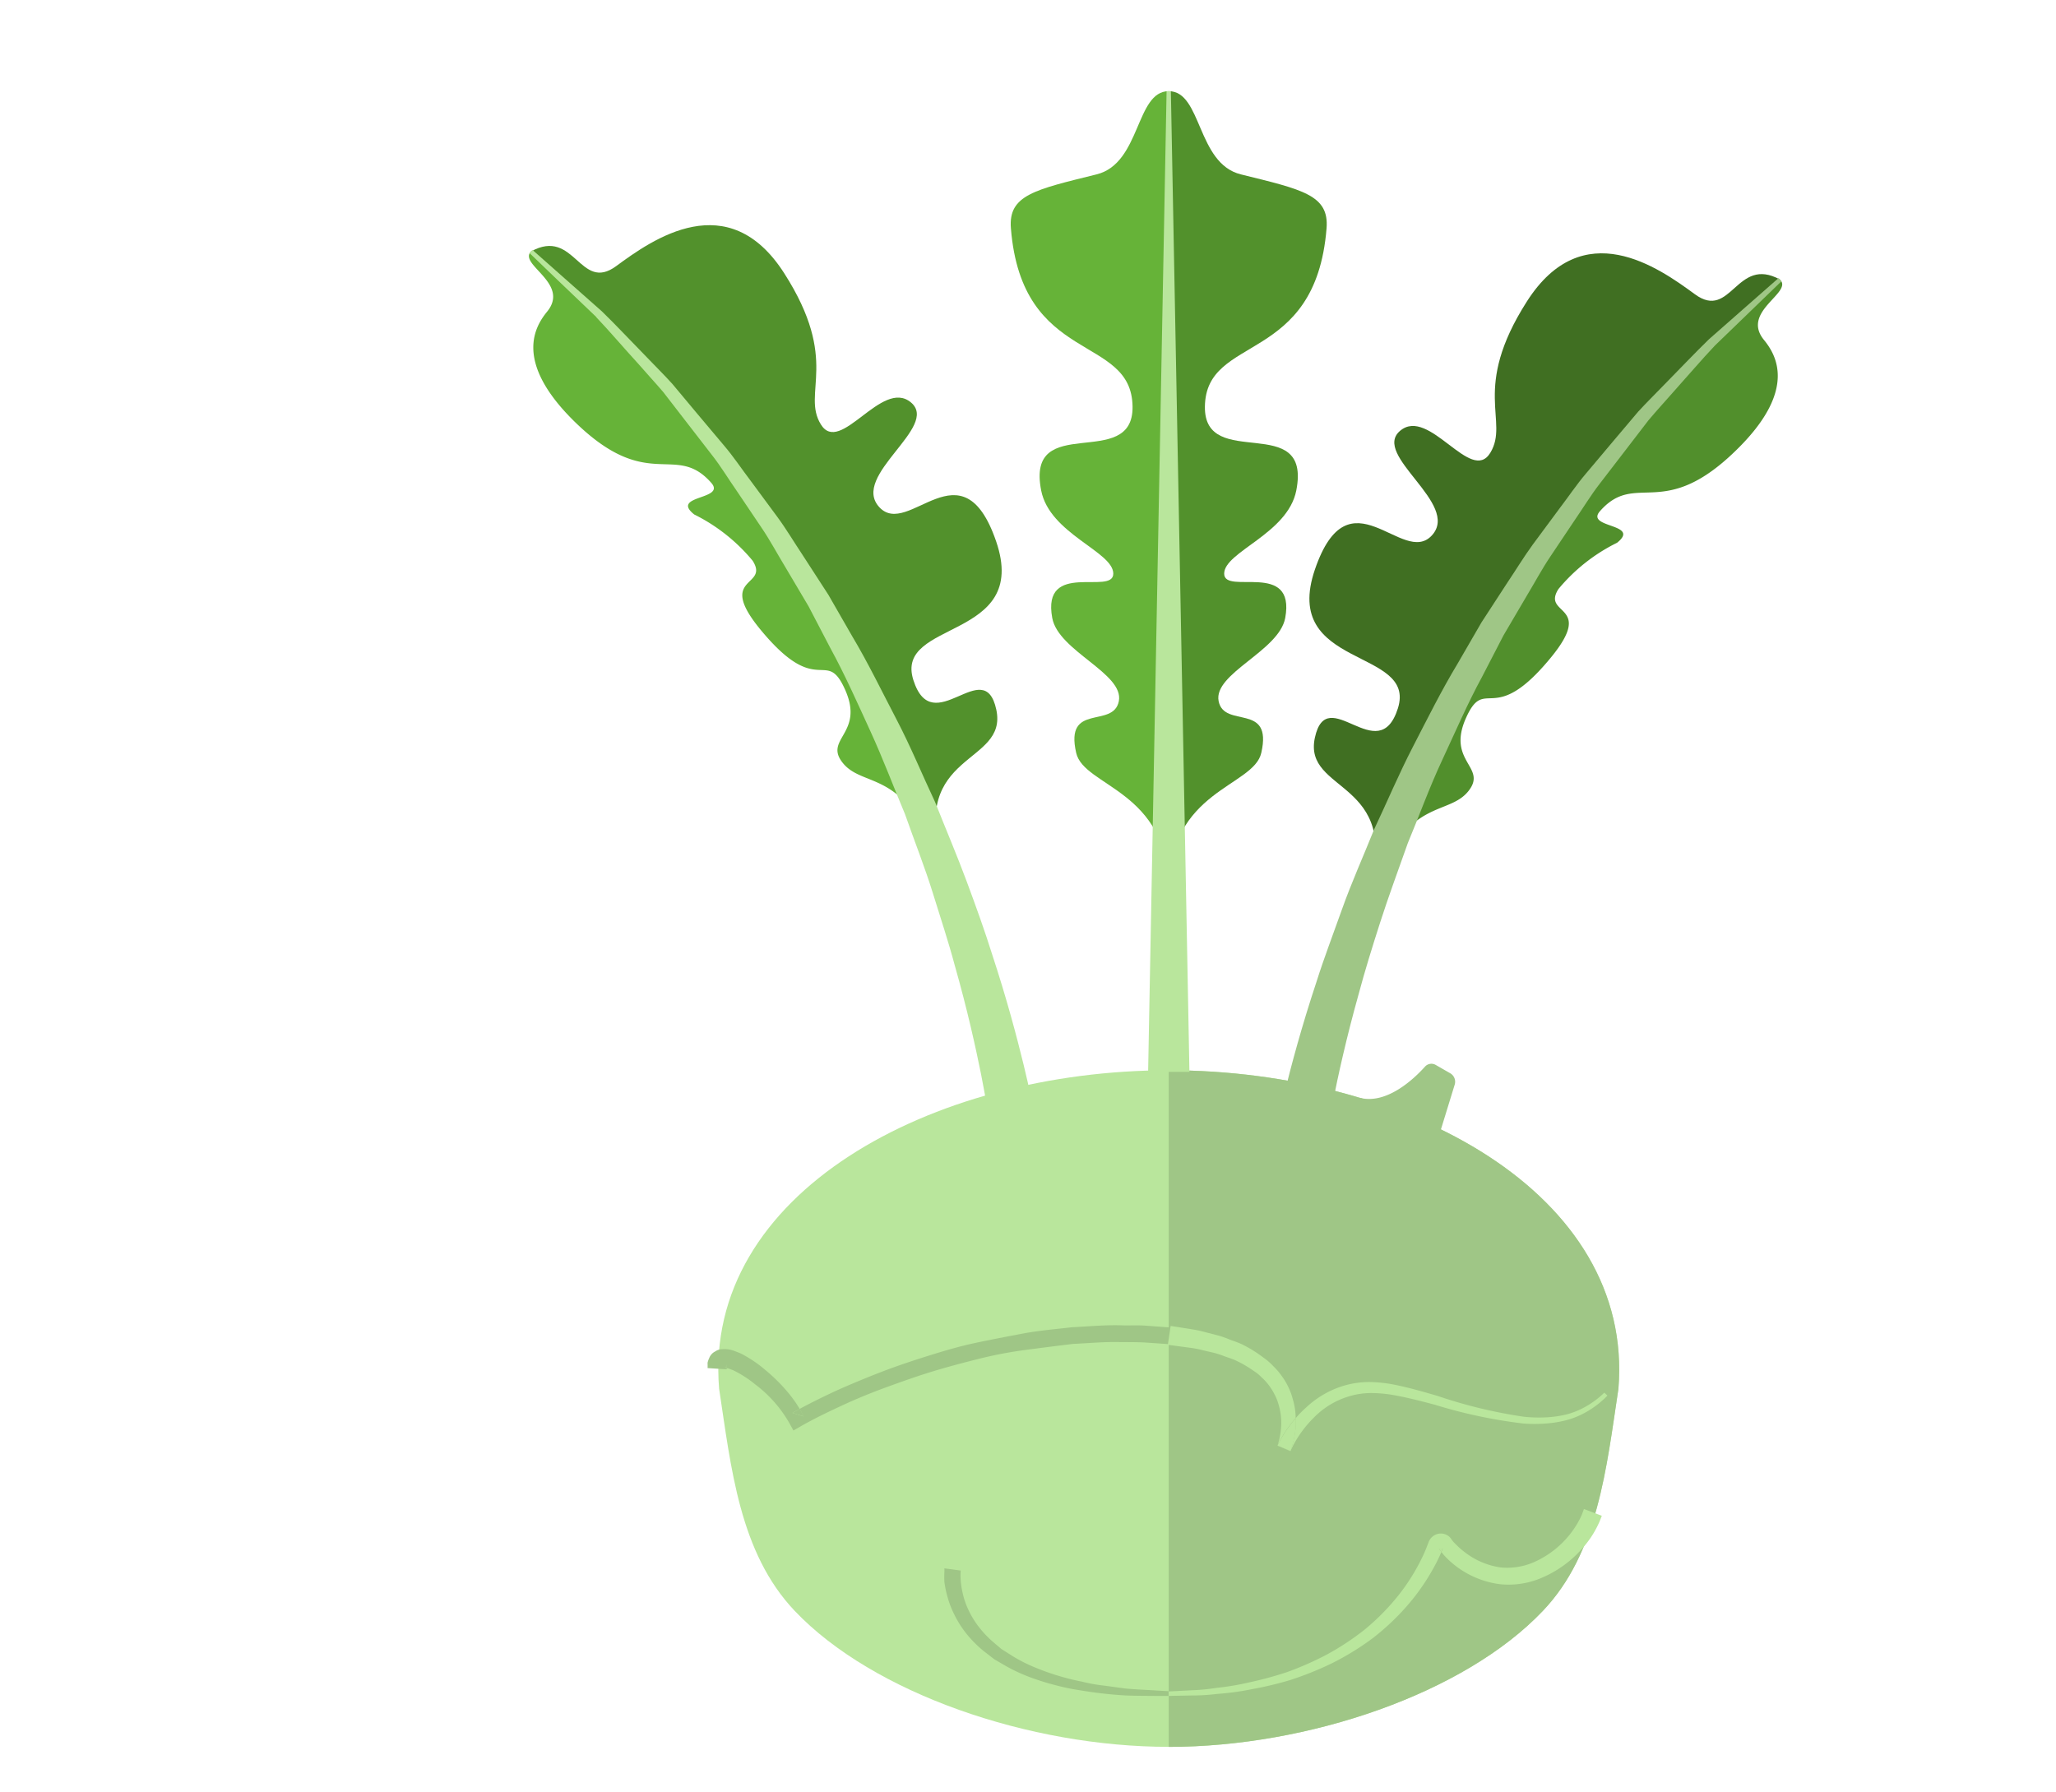 <svg xmlns="http://www.w3.org/2000/svg" width="45.983" height="40.083" viewBox="0 0 45.983 40.083">
  <g id="Gruppe_40148" data-name="Gruppe 40148" transform="translate(-839.74 -396.106)">
    <g id="Gruppe_40125" data-name="Gruppe 40125" transform="translate(855.803 420.043)">
      <path id="Pfad_32581" data-name="Pfad 32581" d="M-4.545-6.825c3.114,0,6.61-1.192,8.367-3.041,1.238-1.3,1.422-3.2,1.691-4.97C5.869-19.2.765-21.957-4.545-21.957S-14.959-19.2-14.6-14.836c.269,1.77.453,3.666,1.691,4.97,1.757,1.849,5.254,3.041,8.367,3.041" transform="translate(14.62 21.957)" fill="#b9e69c"/>
    </g>
    <g id="Gruppe_40126" data-name="Gruppe 40126" transform="translate(865.879 420.043)">
      <path id="Pfad_32582" data-name="Pfad 32582" d="M-4.537-3.212c.356-4.362-4.749-7.121-10.058-7.121V4.8c3.114,0,6.61-1.192,8.367-3.041,1.239-1.3,1.422-3.2,1.691-4.97" transform="translate(14.595 10.333)" fill="#9fc686"/>
    </g>
    <g id="Gruppe_40127" data-name="Gruppe 40127" transform="translate(862.346 398.145)">
      <path id="Pfad_32583" data-name="Pfad 32583" d="M-.66-6.675c.174.765,2.07.829,2.07,3.062V-21.474c-.744,0-.622,1.615-1.613,1.861-1.381.342-1.977.461-1.917,1.205.245,3.073,2.7,2.355,2.721,3.989.019,1.461-2.393.091-2.044,1.875.19.974,1.613,1.365,1.613,1.861s-1.605-.31-1.365.992C-1.058-8.949.418-8.451.294-7.83S-.92-7.812-.66-6.675" transform="translate(2.123 21.474)" fill="#66b338"/>
    </g>
    <g id="Gruppe_40128" data-name="Gruppe 40128" transform="translate(865.879 398.145)">
      <path id="Pfad_32584" data-name="Pfad 32584" d="M-1.592-1.383c.059-.744-.536-.864-1.917-1.205-.99-.245-.868-1.861-1.613-1.861V13.412c0-2.233,1.9-2.3,2.07-3.062.26-1.137-.83-.535-.954-1.156s1.351-1.119,1.489-1.86c.24-1.3-1.365-.5-1.365-.992s1.422-.887,1.613-1.861c.349-1.784-2.063-.414-2.044-1.875C-4.292.972-1.838,1.69-1.592-1.383" transform="translate(5.122 4.449)" fill="#52912c"/>
    </g>
    <g id="Gruppe_40129" data-name="Gruppe 40129" transform="translate(865.416 398.145)">
      <path id="Pfad_32585" data-name="Pfad 32585" d="M-.187,0-.6,21.933H.324L-.091,0Z" transform="translate(0.602)" fill="#b9e69c"/>
    </g>
    <g id="Gruppe_40130" data-name="Gruppe 40130" transform="translate(851.616 401.142)">
      <path id="Pfad_32586" data-name="Pfad 32586" d="M-2.555-.486C-3.808-2.447-5.5-1.249-6.314-.649S-7.24-1.521-8.22-.976C-.921,6.323.986,12.7.986,12.7c-.763-2.506,1.471-2.178,1.2-3.431S.768,9.973.332,8.611s2.614-.871,1.852-3.1S.223,5.452-.43,4.743.931,2.946.277,2.4s-1.58,1.2-2.015.491S-1.3,1.475-2.555-.486" transform="translate(8.22 1.564)" fill="#52912c"/>
    </g>
    <g id="Gruppe_40131" data-name="Gruppe 40131" transform="translate(851.569 401.73)">
      <path id="Pfad_32587" data-name="Pfad 32587" d="M-3.166-5.16C-2.73-4.615-1.859-5-1.15-3.253c0,0-2.942-8.5-8.988-13.346-.292.292.879.708.36,1.345-.269.329-.743,1.1.565,2.413,1.689,1.688,2.288.49,3.105,1.416.34.385-.926.272-.381.708A4.005,4.005,0,0,1-5.181-9.681c.381.6-.817.327.163,1.526,1.311,1.6,1.471.381,1.906,1.362S-3.6-5.7-3.166-5.16" transform="translate(10.186 16.599)" fill="#66b338"/>
    </g>
    <g id="Gruppe_40132" data-name="Gruppe 40132" transform="translate(851.584 401.694)">
      <path id="Pfad_32588" data-name="Pfad 32588" d="M-.672-.678C-.378-.37-.065,0,.286.384c.173.2.359.4.54.611l.534.691.564.729c.194.247.36.524.547.792l.555.824c.189.278.349.579.527.872l.527.89.482.924c.334.611.615,1.247.9,1.868s.521,1.254.773,1.853c.216.614.448,1.2.624,1.769s.353,1.1.487,1.606c.285,1,.47,1.845.589,2.435.059.3.1.527.125.68s.039.243.039.243l1-.167s-.018-.088-.05-.252-.089-.411-.162-.714c-.148-.606-.374-1.467-.707-2.477-.159-.508-.354-1.05-.566-1.621s-.463-1.161-.708-1.777c-.283-.6-.542-1.235-.865-1.852s-.629-1.254-.992-1.861l-.527-.917-.571-.881c-.193-.289-.368-.586-.57-.86l-.6-.812c-.2-.263-.379-.534-.586-.777l-.6-.713L1.033.817C.842.606.645.413.463.222.093-.155-.236-.509-.544-.807l-.831-.735-.723-.64-.063.073.694.667.8.764" transform="translate(2.161 2.182)" fill="#b9e69c"/>
    </g>
    <g id="Gruppe_40133" data-name="Gruppe 40133" transform="translate(869.025 401.774)">
      <path id="Pfad_32589" data-name="Pfad 32589" d="M-.056-3.189C-.818-.955,2.233-1.446,1.8-.084S.217-.683-.056.57,1.906,1.5,1.143,4c0,0,1.906-6.373,9.206-13.673-.981-.545-1.09.926-1.906.327s-2.506-1.8-3.759.163S4.3-6.512,3.867-5.8,2.5-6.839,1.851-6.293s1.362,1.634.708,2.342S.707-5.422-.056-3.189" transform="translate(0.179 10.259)" fill="#406f22"/>
    </g>
    <g id="Gruppe_40134" data-name="Gruppe 40134" transform="translate(870.564 402.362)">
      <path id="Pfad_32590" data-name="Pfad 32590" d="M-4.054,0c-6.047,4.848-8.988,13.346-8.988,13.346.708-1.744,1.58-1.362,2.016-1.907s-.491-.653-.054-1.634.595.241,1.906-1.362c.981-1.2-.218-.926.163-1.525A3.993,3.993,0,0,1-7.7,5.883c.545-.436-.722-.323-.381-.708.817-.926,1.416.272,3.1-1.416,1.309-1.309.835-2.084.566-2.413C-4.934.708-3.762.292-4.054,0" transform="translate(13.042)" fill="#518f2c"/>
    </g>
    <g id="Gruppe_40135" data-name="Gruppe 40135" transform="translate(868.257 402.326)">
      <path id="Pfad_32591" data-name="Pfad 32591" d="M-.582-8.319c.116-.589.3-1.433.58-2.432.133-.5.3-1.039.482-1.606s.4-1.155.617-1.769c.251-.6.478-1.234.767-1.853s.563-1.258.895-1.869l.479-.926.523-.89c.177-.293.337-.595.524-.872l.553-.826c.185-.268.351-.544.544-.793l.562-.731.532-.693c.181-.216.366-.416.538-.613.349-.389.661-.756.954-1.065l.793-.766.692-.669-.063-.073-.725.637-.833.733c-.309.3-.64.65-1.01,1.026-.183.19-.38.383-.573.593l-.569.673-.6.713c-.207.242-.387.513-.588.776l-.6.81c-.2.274-.379.571-.573.859l-.573.88-.531.917c-.366.606-.68,1.24-1,1.859s-.586,1.252-.87,1.852c-.247.615-.51,1.2-.715,1.777s-.411,1.114-.571,1.622c-.336,1.011-.565,1.872-.715,2.48-.074.3-.13.545-.164.716s-.051.252-.051.252l1.13.189s.012-.085.037-.243.065-.382.123-.678" transform="translate(1.872 26.763)" fill="#9fc686"/>
    </g>
    <g id="Gruppe_40136" data-name="Gruppe 40136" transform="translate(857.463 427.616)">
      <path id="Pfad_32592" data-name="Pfad 32592" d="M-.113-.076h0A1.6,1.6,0,0,0-.2-.244c-.054.029-.108.059-.162.09Z" transform="translate(0.363 0.244)" fill="#9fc686"/>
    </g>
    <g id="Gruppe_40137" data-name="Gruppe 40137" transform="translate(855.935 426.653)">
      <path id="Pfad_32593" data-name="Pfad 32593" d="M-.009-.016a.029.029,0,0,1-.019,0l.007,0c0-.006.02,0,.043,0V-.053C.01-.036,0-.027-.009-.016" transform="translate(0.028 0.053)" fill="#9fc686"/>
    </g>
    <g id="Gruppe_40138" data-name="Gruppe 40138" transform="translate(855.557 425.745)">
      <path id="Pfad_32594" data-name="Pfad 32594" d="M-.173-.429l-.007,0a.025.025,0,0,0,.019,0c.008-.01.019-.019.032-.036h0c0-.01,0-.034,0-.032a.04.04,0,0,1,0,.031v.048l.031,0,.118.044a2.446,2.446,0,0,1,.487.311,2.862,2.862,0,0,1,.771.87h0L1.37.974l.158-.09c.3-.172.628-.329.95-.478S3.133.122,3.468,0s.673-.242,1.014-.346S5.17-.541,5.516-.628s.7-.154,1.05-.2.707-.092,1.061-.134c.356-.016.711-.051,1.067-.04.176,0,.36,0,.529.008l.54.037.026-.373L9.247-1.37c-.192-.014-.369,0-.554-.008-.367-.01-.732.026-1.1.044-.363.043-.728.072-1.088.14s-.718.136-1.075.212-.708.181-1.056.29-.695.225-1.035.356-.677.271-1.011.42c-.277.129-.549.261-.82.408.031.054.061.109.088.168h0L1.348.581C1.4.55,1.456.521,1.51.491a2.9,2.9,0,0,0-.289-.4,3.862,3.862,0,0,0-.47-.462,2.8,2.8,0,0,0-.56-.378C.136-.771.078-.795.017-.816A.614.614,0,0,0-.219-.844a.28.28,0,0,0-.159.05.273.273,0,0,0-.135.148.54.54,0,0,0-.036.1.3.3,0,0,0,0,.046l0,.079.427.027V-.425c-.023,0-.044-.01-.043,0" transform="translate(0.558 1.38)" fill="#9fc686"/>
    </g>
    <g id="Gruppe_40139" data-name="Gruppe 40139" transform="translate(868.313 427.824)">
      <path id="Pfad_32595" data-name="Pfad 32595" d="M0-.277l.289.121a2.006,2.006,0,0,0,.12-.571c0-.054,0-.109,0-.164-.044.052-.088.1-.129.158A2.679,2.679,0,0,0,0-.277" transform="translate(0 0.89)" fill="#b9e69c"/>
    </g>
    <g id="Gruppe_40140" data-name="Gruppe 40140" transform="translate(865.858 425.765)">
      <path id="Pfad_32596" data-name="Pfad 32596" d="M-1.237-1.261A2.55,2.55,0,0,1-.7-2.023a1.835,1.835,0,0,1,.8-.471A1.725,1.725,0,0,1,.559-2.56a2.971,2.971,0,0,1,.481.04c.314.054.64.138.959.223a11.05,11.05,0,0,0,1.971.418,3.315,3.315,0,0,0,.51,0,2.476,2.476,0,0,0,.506-.088,1.9,1.9,0,0,0,.468-.213,2.1,2.1,0,0,0,.4-.323l-.07-.066a2.009,2.009,0,0,1-.385.294,1.79,1.79,0,0,1-.444.189,2.411,2.411,0,0,1-.481.07,3.219,3.219,0,0,1-.489-.014,10.894,10.894,0,0,1-1.928-.465c-.322-.094-.641-.187-.983-.255a3.157,3.157,0,0,0-.513-.056,2.014,2.014,0,0,0-.528.061,2.114,2.114,0,0,0-.923.513A2.24,2.24,0,0,0-1.117-2c0,.055,0,.11,0,.165a2.008,2.008,0,0,1-.121.57l-.289-.121a2.727,2.727,0,0,1,.279-.456c.041-.054.085-.106.129-.158a1.489,1.489,0,0,0-.062-.414,1.389,1.389,0,0,0-.1-.276,1.487,1.487,0,0,0-.151-.253,1.508,1.508,0,0,0-.191-.222,1.3,1.3,0,0,0-.219-.189,2.859,2.859,0,0,0-.486-.3c-.085-.039-.173-.068-.26-.1a2.209,2.209,0,0,0-.263-.093l-.272-.07a2.578,2.578,0,0,0-.269-.061l-.523-.083-.063.422.525.07a1.937,1.937,0,0,1,.249.05l.243.056a1.948,1.948,0,0,1,.238.076c.078.029.159.054.235.085a2.505,2.505,0,0,1,.424.243.969.969,0,0,1,.186.151,1.142,1.142,0,0,1,.159.174,1.19,1.19,0,0,1,.125.2,1.073,1.073,0,0,1,.088.216,1.436,1.436,0,0,1,.064.468,1.7,1.7,0,0,1-.083.466Z" transform="translate(3.979 4.057)" fill="#b9e69c"/>
    </g>
    <g id="Gruppe_40141" data-name="Gruppe 40141" transform="translate(871.913 430.73)">
      <path id="Pfad_32597" data-name="Pfad 32597" d="M0,0H0V0H0" fill="#b9e69c"/>
    </g>
    <g id="Gruppe_40142" data-name="Gruppe 40142" transform="translate(871.909 430.724)">
      <path id="Pfad_32598" data-name="Pfad 32598" d="M0,0,0,0H0L0,0" transform="translate(0.003 0.005)" fill="#b9e69c"/>
    </g>
    <g id="Gruppe_40143" data-name="Gruppe 40143" transform="translate(871.914 430.724)">
      <path id="Pfad_32599" data-name="Pfad 32599" d="M-.044,0c.006-.01-.006.012-.012.015A.057.057,0,0,1-.12.02.079.079,0,0,1-.143,0s0,0,0,0h0v0l.045.061.013.016L-.071.06Z" transform="translate(0.143 0.004)" fill="#b9e69c"/>
    </g>
    <g id="Gruppe_40144" data-name="Gruppe 40144" transform="translate(865.879 429.849)">
      <path id="Pfad_32600" data-name="Pfad 32600" d="M-.826-1.823a7.85,7.85,0,0,0,.871-.205A7.232,7.232,0,0,0,.977-2.4,6.08,6.08,0,0,0,1.9-2.965a5.448,5.448,0,0,0,.81-.77,4.84,4.84,0,0,0,.626-.938c.039-.078.075-.154.105-.227l-.013-.016L3.38-4.978l0,0h0c-.008-.01,0,0,0,0h0l0,0c0-.006,0,0,0,0a.079.079,0,0,0,.023.017.057.057,0,0,0,.063-.007c.006,0,.018-.025.012-.014l-.026.061L3.438-4.9a1.25,1.25,0,0,0,.083.1,1.9,1.9,0,0,0,.21.193,2.06,2.06,0,0,0,.985.427,1.866,1.866,0,0,0,.964-.137,2.527,2.527,0,0,0,1.1-.9,2.26,2.26,0,0,0,.2-.366l.048-.123-.4-.151-.045.123a1.891,1.891,0,0,1-.154.284,2.12,2.12,0,0,1-.9.773,1.494,1.494,0,0,1-.765.126A1.7,1.7,0,0,1,3.952-4.9a1.532,1.532,0,0,1-.174-.153A1.1,1.1,0,0,1,3.7-5.133l-.034-.044L3.652-5.2l-.02-.023a.266.266,0,0,0-.078-.057.289.289,0,0,0-.312.039.3.3,0,0,0-.087.123l-.024.062c-.032.086-.065.164-.1.239a4.541,4.541,0,0,1-.552.891,5.2,5.2,0,0,1-.742.755A5.87,5.87,0,0,1,.874-2.6a7.065,7.065,0,0,1-.888.391,7.884,7.884,0,0,1-.844.229,5.819,5.819,0,0,1-.731.123,4.575,4.575,0,0,1-.571.054l-.5.026v.1l.505-.01a4.57,4.57,0,0,0,.58-.035,5.934,5.934,0,0,0,.747-.1" transform="translate(2.658 5.864)" fill="#b9e69c"/>
    </g>
    <g id="Gruppe_40145" data-name="Gruppe 40145" transform="translate(871.914 430.73)">
      <path id="Pfad_32601" data-name="Pfad 32601" d="M0,0H0V0H0L0,0" fill="#b9e69c"/>
    </g>
    <g id="Gruppe_40146" data-name="Gruppe 40146" transform="translate(860.855 431.183)">
      <path id="Pfad_32602" data-name="Pfad 32602" d="M0,0s0,.037,0,.087A1.9,1.9,0,0,0,0,.308,2.293,2.293,0,0,0,.069.636a2.075,2.075,0,0,0,.154.4,2.285,2.285,0,0,0,.27.426,2.649,2.649,0,0,0,.393.394l.231.178.256.149a3.77,3.77,0,0,0,.543.252,5.582,5.582,0,0,0,.566.177,4.979,4.979,0,0,0,.559.116,9.412,9.412,0,0,0,1,.114c.292.012.535.008.706.012l.267,0,0-.107-.267-.015c-.17-.012-.413-.019-.7-.045l-.462-.063a3.659,3.659,0,0,1-.511-.091A5.04,5.04,0,0,1,2.541,2.4a5.306,5.306,0,0,1-.534-.192,3.4,3.4,0,0,1-.5-.257l-.231-.146-.2-.17a2.3,2.3,0,0,1-.334-.362A2.018,2.018,0,0,1,.524.9,1.742,1.742,0,0,1,.408.551,1.841,1.841,0,0,1,.365.276a1.389,1.389,0,0,1,0-.227Z" transform="translate(0.007)" fill="#9fc686"/>
    </g>
    <g id="Gruppe_40147" data-name="Gruppe 40147" transform="translate(870.137 419.898)">
      <path id="Pfad_32603" data-name="Pfad 32603" d="M-.965-.21a.219.219,0,0,0-.1-.254L-1.389-.65a.192.192,0,0,0-.24.037c-.236.263-.86.864-1.474.694l1.72,1.068Z" transform="translate(3.103 0.676)" fill="#9fc686"/>
    </g>
    <path id="Pfad_39090" data-name="Pfad 39090" d="M0-72.1H45.983v-40.083H0Z" transform="translate(839.74 508.285)" fill="none"/>
  </g>
</svg>
